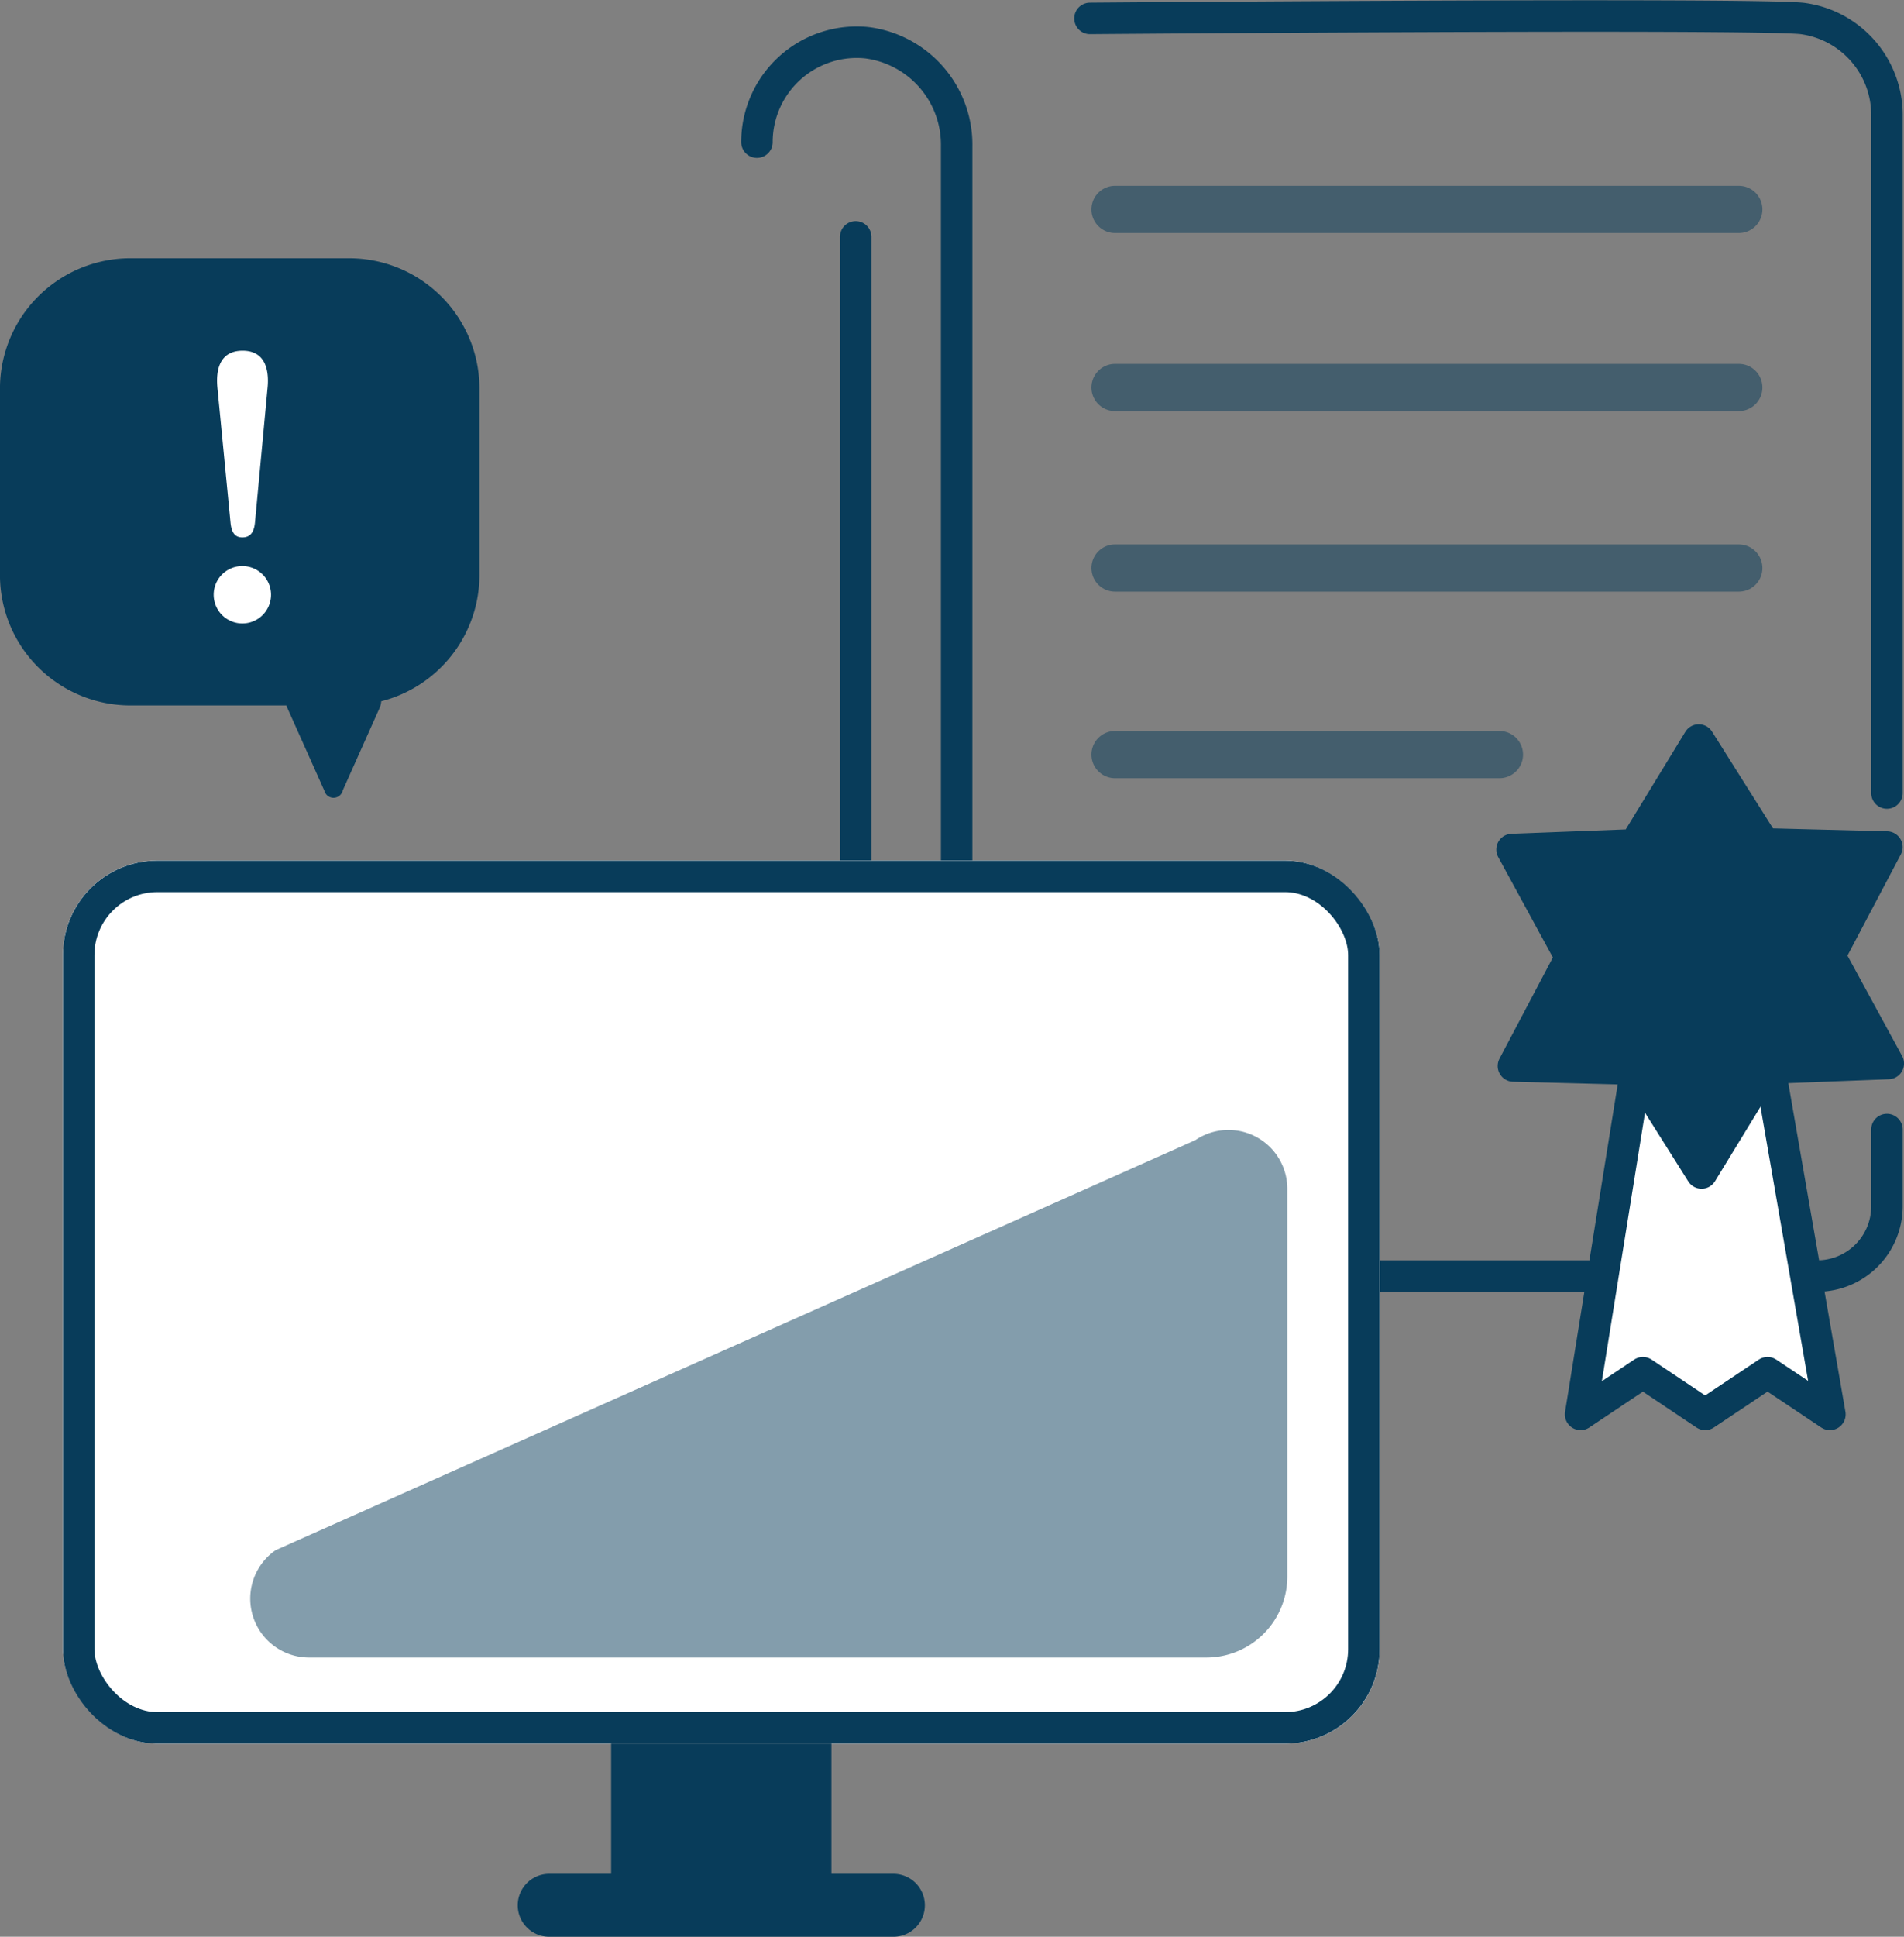 <svg xmlns="http://www.w3.org/2000/svg" width="60.5" height="61.509" viewBox="0 0 60.5 61.509">
  <rect x="0" y="0" width="60.5" height="61.509" fill="#808080" stroke="none"/>
  <g id="グループ_646" data-name="グループ 646" transform="translate(-1266.485 -198.843)">
    <path id="パス_3455" data-name="パス 3455" d="M1290.537,203.357a3.173,3.173,0,0,1,3.485-3.158,3.265,3.265,0,0,1,2.861,3.294v33.658a2.216,2.216,0,0,0,2.217,2.217h25.126a2.216,2.216,0,0,0,2.217-2.217v-2.436" fill="none" stroke="#083c5a" stroke-linecap="round" stroke-linejoin="round" stroke-width="1"/>
    <g id="グループ_672" data-name="グループ 672">
      <g id="グループ_666" data-name="グループ 666">
        <path id="パス_3456" data-name="パス 3456" d="M1301.119,199.428s20.824-.171,22.615,0a3.091,3.091,0,0,1,2.709,3.119v21.482" fill="none" stroke="#083c5a" stroke-linecap="round" stroke-linejoin="round" stroke-width="1"/>
        <g id="グループ_664" data-name="グループ 664" opacity="0.5">
          <line id="線_47" data-name="線 47" x2="19.821" transform="translate(1301.915 205.494)" fill="none" stroke="#083c5a" stroke-linecap="round" stroke-linejoin="round" stroke-width="1.5"/>
          <line id="線_48" data-name="線 48" x2="19.821" transform="translate(1301.915 211.149)" fill="none" stroke="#083c5a" stroke-linecap="round" stroke-linejoin="round" stroke-width="1.5"/>
          <line id="線_49" data-name="線 49" x2="19.821" transform="translate(1301.915 216.883)" fill="none" stroke="#083c5a" stroke-linecap="round" stroke-linejoin="round" stroke-width="1.5"/>
          <line id="線_50" data-name="線 50" x2="12.215" transform="translate(1301.915 222.808)" fill="none" stroke="#083c5a" stroke-linecap="round" stroke-linejoin="round" stroke-width="1.5"/>
        </g>
        <g id="グループ_665" data-name="グループ 665">
          <path id="パス_3457" data-name="パス 3457" d="M1325.447,231.688l-3.155.12-1.647,2.7-1.683-2.674-3.159-.079,1.475-2.794-1.51-2.773,3.155-.12,1.647-2.7,1.683,2.674,3.159.079-1.475,2.794Z" fill="#fff"/>
        </g>
        <path id="パス_3458" data-name="パス 3458" d="M1305.7,242.159h-9.808a2.217,2.217,0,0,1-2.217-2.217V206.366" fill="none" stroke="#083c5a" stroke-linecap="round" stroke-linejoin="round" stroke-width="1"/>
        <path id="パス_3459" data-name="パス 3459" d="M1324.631,243.762l-1.982-1.324-1.982,1.324-1.979-1.324-1.979,1.324,1.734-10.785h4.313Z" fill="#fff" stroke="#083c5a" stroke-linecap="round" stroke-linejoin="round" stroke-width="1"/>
        <path id="パス_3460" data-name="パス 3460" d="M1326.486,232.619l-3.9.149-2.033,3.329-2.079-3.3-3.9-.1,1.821-3.45-1.865-3.424,3.9-.149,2.033-3.329,2.079,3.3,3.9.1-1.821,3.45Z" fill="#083c5a" stroke="#083c5a" stroke-linecap="round" stroke-linejoin="round" stroke-width="1"/>
      </g>
      <g id="グループ_669" data-name="グループ 669">
        <g id="グループ_667" data-name="グループ 667">
          <path id="合体_57" data-name="合体 57" d="M1276.79,223.951l-1.174-2.623a.58.58,0,0,1-.03-.082h-4.959a4.142,4.142,0,0,1-4.143-4.142v-5.917a4.142,4.142,0,0,1,4.143-4.142h6.95a4.142,4.142,0,0,1,4.143,4.142V217.1a4.144,4.144,0,0,1-3.122,4.015.6.6,0,0,1-.05.209l-1.173,2.623a.3.3,0,0,1-.585,0Z" fill="#083c5a"/>
        </g>
        <g id="グループ_668" data-name="グループ 668">
          <path id="パス_3462" data-name="パス 3462" d="M1274.195,216.821a.911.911,0,1,1-.92.91A.908.908,0,0,1,1274.195,216.821Zm-.8-5.652c-.06-.594.079-1.188.8-1.188.772,0,.841.7.791,1.188l-.4,4.276c-.03.3-.148.465-.4.465s-.346-.178-.376-.465Z" fill="#fff"/>
        </g>
      </g>
      <g id="グループ_671" data-name="グループ 671">
        <rect id="長方形_162" data-name="長方形 162" width="41.837" height="28.042" rx="3" transform="translate(1268.485 226.176)" fill="#fff"/>
        <g id="長方形_163" data-name="長方形 163" transform="translate(1268.485 226.176)" fill="#fff" stroke="#083c5a" stroke-miterlimit="10" stroke-width="1">
          <rect width="41.837" height="28.042" rx="3" stroke="none"/>
          <rect x="0.5" y="0.5" width="40.837" height="27.042" rx="2.5" fill="none"/>
        </g>
        <g id="グループ_670" data-name="グループ 670">
          <line id="線_51" data-name="線 51" y2="5.134" transform="translate(1289.404 254.218)" fill="none" stroke="#083c5a" stroke-miterlimit="10" stroke-width="7"/>
          <line id="線_52" data-name="線 52" x2="10.937" transform="translate(1283.936 259.352)" fill="none" stroke="#083c5a" stroke-linecap="round" stroke-linejoin="round" stroke-width="2"/>
        </g>
        <path id="パス_3463" data-name="パス 3463" d="M1276.3,251.484h28.518a2.573,2.573,0,0,0,2.572-2.572V236.6a1.871,1.871,0,0,0-2.927-1.545l-29.218,13.018A1.871,1.871,0,0,0,1276.3,251.484Z" fill="#083c5a" opacity="0.5"/>
      </g>
    </g>
  </g>
</svg>
